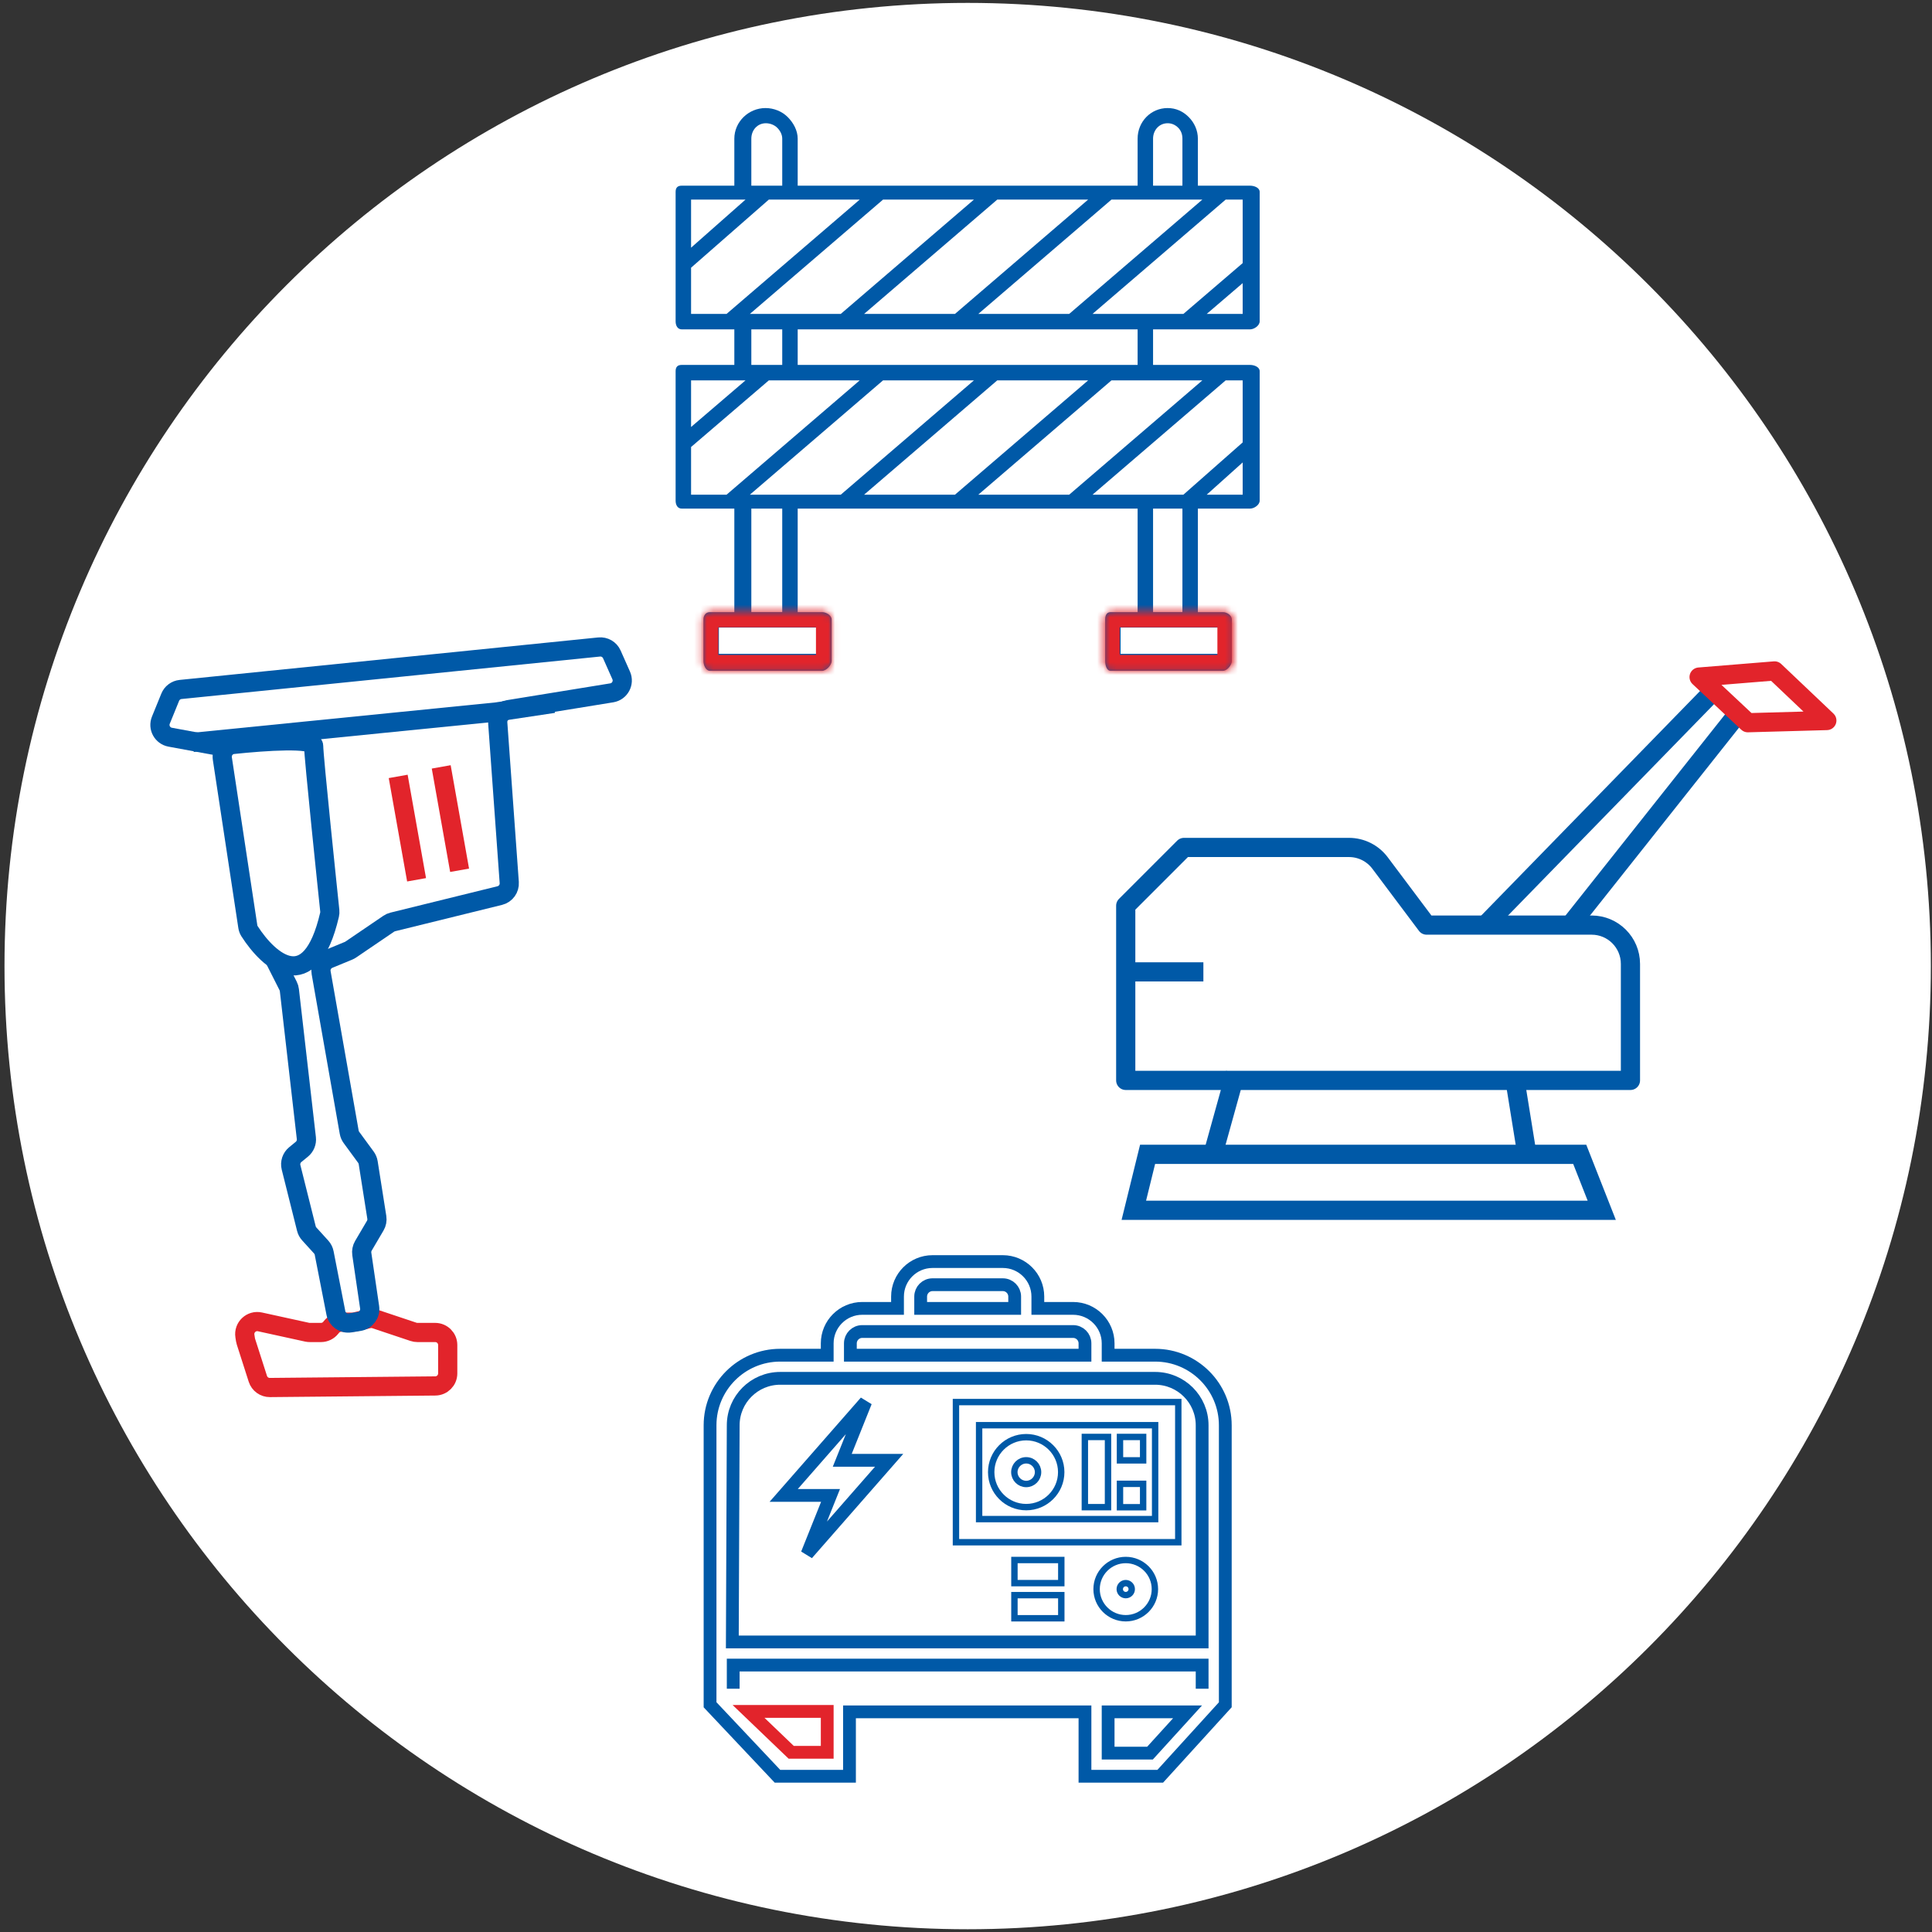 <svg width="302" height="302" viewBox="0 0 302 302" fill="none" xmlns="http://www.w3.org/2000/svg">
<rect x="0" y="0" width="302" height="302" fill="#333333" stroke="none"/>
<path d="M151.262 301.57C234.413 301.57 301.82 234.163 301.82 151.012C301.82 67.861 234.413 0.453 151.262 0.453C68.111 0.453 0.703 67.861 0.703 151.012C0.703 234.163 68.111 301.57 151.262 301.57Z" fill="white"/>
<path d="M38.738 144.839L34.757 118.585C34.592 117.495 35.359 116.483 36.455 116.367C41.569 115.827 49.027 115.341 49.027 116.594C49.027 118.262 51.253 139.527 51.551 142.364C51.573 142.575 51.558 142.791 51.51 142.999C48.48 155.974 42.062 150.327 39.007 145.566C38.866 145.345 38.777 145.098 38.738 144.839Z" stroke="#0059A7" stroke-width="3"/>
<path d="M30.141 116.047L77.599 111.292L86.532 109.949" stroke="#0059A7" stroke-width="3"/>
<path d="M62.242 121.363L65.117 137.524" stroke="#E2242B" stroke-width="3"/>
<path d="M68.969 119.875L71.843 136.036" stroke="#E2242B" stroke-width="3"/>
<path d="M40.634 206.628L48.003 208.242C48.141 208.272 48.282 208.287 48.422 208.287H50.172C50.767 208.287 51.329 208.017 51.701 207.552L51.815 207.409C52.187 206.945 52.749 206.675 53.344 206.675H55.077C55.225 206.675 55.374 206.658 55.519 206.624L57.604 206.141C57.956 206.059 58.324 206.076 58.667 206.191L64.632 208.186C64.833 208.253 65.042 208.287 65.253 208.287H68.028C69.109 208.287 69.985 209.163 69.985 210.244V214.688C69.985 215.761 69.12 216.634 68.046 216.644L42.188 216.889C41.331 216.897 40.568 216.346 40.306 215.53L38.444 209.722C38.413 209.626 38.389 209.527 38.373 209.427L38.282 208.841C38.069 207.482 39.29 206.333 40.634 206.628Z" stroke="#E2242B" stroke-width="3"/>
<path d="M42.887 149.854L45.036 154.109C45.141 154.315 45.208 154.538 45.234 154.768L47.888 177.906C47.964 178.567 47.698 179.222 47.182 179.644L46.156 180.483C45.569 180.962 45.312 181.738 45.496 182.474L47.891 192.041C47.969 192.355 48.124 192.644 48.341 192.882L50.2 194.927C50.44 195.191 50.603 195.516 50.672 195.867L52.504 205.232C52.707 206.269 53.696 206.958 54.739 206.788L56.156 206.558C57.212 206.386 57.934 205.399 57.778 204.341L56.555 196.013C56.49 195.572 56.578 195.121 56.804 194.737L58.656 191.589C58.886 191.198 58.973 190.74 58.902 190.292L57.552 181.738C57.503 181.43 57.381 181.137 57.197 180.886L54.935 177.802C54.757 177.56 54.638 177.28 54.586 176.984L50.197 152.046C50.038 151.141 50.529 150.247 51.378 149.897L54.478 148.619C54.602 148.568 54.721 148.504 54.832 148.428L60.766 144.393C60.959 144.262 61.173 144.167 61.398 144.111L78.119 139.991C79.045 139.763 79.671 138.901 79.603 137.95L77.805 113.004C77.732 111.993 78.443 111.094 79.443 110.931L95.625 108.301C96.891 108.096 97.621 106.747 97.099 105.575L95.638 102.287C95.294 101.514 94.493 101.05 93.652 101.135L28.223 107.775C27.502 107.849 26.881 108.313 26.608 108.984L25.146 112.572C24.678 113.721 25.383 115.01 26.604 115.235L33.954 116.589" stroke="#0059A7" stroke-width="3"/>
<path d="M195.396 29.024H187.245V21.678C187.245 20.399 186.713 19.197 185.81 18.293C184.906 17.388 183.798 16.891 182.518 16.891C179.879 16.891 177.826 19.038 177.826 21.678V29.024H124.69V21.678C124.69 20.398 124.028 19.196 123.124 18.293C122.22 17.388 120.936 16.891 119.657 16.891C117.017 16.891 114.787 19.038 114.787 21.678V29.024H106.567C105.912 29.024 105.609 29.337 105.609 29.993V50.236C105.609 50.892 105.912 51.486 106.567 51.486H114.787V57.041H106.567C105.912 57.041 105.609 57.365 105.609 58.02V78.263C105.609 78.919 105.912 79.503 106.567 79.503H114.787V95.686H110.98C110.324 95.686 109.957 96.197 109.957 96.853V103.308C109.957 103.964 110.324 104.864 110.98 104.864H128.507C129.162 104.864 130.004 103.964 130.004 103.308V96.853C130.004 96.197 129.162 95.686 128.507 95.686H124.69V79.503H177.826V95.686H173.626C172.971 95.686 172.754 96.197 172.754 96.853V103.308C172.754 103.964 172.971 104.864 173.626 104.864H191.153C191.809 104.864 192.559 103.964 192.559 103.308V96.853C192.559 96.197 191.809 95.686 191.153 95.686H187.245V79.503H195.396C196.052 79.503 196.906 78.919 196.906 78.263V58.02C196.906 57.365 196.052 57.041 195.396 57.041H180.241V51.486H195.396C196.052 51.486 196.906 50.892 196.906 50.236V29.993C196.906 29.337 196.052 29.024 195.396 29.024ZM194.249 41.127L184.98 49.071H170.774L191.593 31.198H194.249V41.127ZM152.921 49.071L173.74 31.198H187.947L167.128 49.071H152.921ZM135.069 49.071L155.888 31.198H170.094L149.275 49.071H135.069ZM117.216 49.071L138.035 31.198H152.242L131.423 49.071H117.216ZM180.241 21.678C180.241 20.348 181.192 19.265 182.522 19.265C183.166 19.265 183.72 19.516 184.176 19.973C184.631 20.428 184.83 21.034 184.83 21.678V29.024H180.241V21.678ZM117.444 21.678C117.444 20.348 118.386 19.265 119.716 19.265C120.36 19.265 121.039 19.516 121.496 19.973C121.951 20.427 122.275 21.033 122.275 21.678V29.024H117.444L117.444 21.678ZM116.537 31.198L108.025 38.717V31.198H116.537ZM108.025 41.846L120.183 31.198H134.389L113.57 49.071H108.025V41.846ZM117.444 51.486H122.275V57.041H117.444V51.486ZM115.972 59.456C115.973 59.456 115.973 59.456 115.974 59.456C115.974 59.456 115.975 59.456 115.976 59.456H116.537L108.025 66.745V59.456H115.972ZM108.025 69.874L120.183 59.456H123.172C123.173 59.456 123.173 59.456 123.174 59.456C123.175 59.456 123.175 59.456 123.176 59.456H134.389L113.57 77.329H108.025V69.874ZM178.788 59.456C178.788 59.456 178.789 59.456 178.79 59.456C178.79 59.456 178.791 59.456 178.792 59.456H187.947L167.128 77.329H152.921L173.74 59.456H178.788ZM149.275 77.329H135.069L155.888 59.456H170.094L149.275 77.329ZM131.423 77.329H117.216L138.035 59.456H152.242L131.423 77.329ZM127.588 102.207H112.372V98.101H115.972C115.973 98.101 115.973 98.101 115.974 98.101H123.174C123.175 98.101 123.175 98.101 123.176 98.101H127.588V102.207ZM122.275 95.685H117.444V79.503H122.275V95.685ZM190.385 102.207H175.169V98.101H178.788C178.788 98.101 178.789 98.101 178.79 98.101H185.99C185.991 98.101 185.991 98.101 185.992 98.101H190.385V102.207ZM180.241 95.685V79.503H184.83V95.685H180.241ZM188.626 77.329L194.249 72.284V77.329H188.626ZM194.249 69.155L184.98 77.329H170.774L191.593 59.456H194.249V69.155ZM177.826 57.041H124.69V51.486H177.826V57.041ZM188.626 49.071L194.249 44.257V49.071H188.626Z" fill="#0059A7"/>
<mask id="mask0_1147_1527" style="mask-type:luminance" maskUnits="userSpaceOnUse" x="109" y="95" width="22" height="10">
<path d="M128.598 95.559H111.23C110.43 95.559 109.781 96.207 109.781 97.008V103.427C109.781 104.227 110.43 104.876 111.23 104.876H128.598C129.398 104.876 130.047 104.227 130.047 103.427V97.008C130.047 96.207 129.398 95.559 128.598 95.559Z" fill="white"/>
</mask>
<g mask="url(#mask0_1147_1527)">
<path d="M128.598 95.559H111.23C110.43 95.559 109.781 96.207 109.781 97.008V103.427C109.781 104.227 110.43 104.876 111.23 104.876H128.598C129.398 104.876 130.047 104.227 130.047 103.427V97.008C130.047 96.207 129.398 95.559 128.598 95.559Z" stroke="#E2242B" stroke-width="5"/>
</g>
<mask id="mask1_1147_1527" style="mask-type:luminance" maskUnits="userSpaceOnUse" x="172" y="95" width="21" height="10">
<path d="M191.348 95.559H173.98C173.18 95.559 172.531 96.207 172.531 97.008V103.427C172.531 104.227 173.18 104.876 173.98 104.876H191.348C192.148 104.876 192.797 104.227 192.797 103.427V97.008C192.797 96.207 192.148 95.559 191.348 95.559Z" fill="white"/>
</mask>
<g mask="url(#mask1_1147_1527)">
<path d="M191.348 95.559H173.98C173.18 95.559 172.531 96.207 172.531 97.008V103.427C172.531 104.227 173.18 104.876 173.98 104.876H191.348C192.148 104.876 192.797 104.227 192.797 103.427V97.008C192.797 96.207 192.148 95.559 191.348 95.559Z" stroke="#E2242B" stroke-width="5"/>
</g>
<path d="M126.163 242.903L138.983 228.268H131.657L135.32 219.121L122.5 233.756H129.826L126.163 242.903Z" stroke="#0059A7" stroke-width="2"/>
<path d="M187.912 263.974V260.273C187.912 260.273 143.237 260.273 114.612 260.273V263.974M180.564 211.838L173.217 211.838V209.987C173.217 206.973 170.762 204.521 167.744 204.521H162.229V202.67C162.229 199.655 159.774 197.203 156.756 197.203H145.767C142.75 197.203 140.295 199.655 140.295 202.67V204.52H134.779C131.761 204.52 129.306 206.973 129.306 209.987V211.838H121.959C115.912 211.838 110.992 216.752 110.992 222.792L110.992 265.782C110.992 265.782 110.992 266.208 110.992 266.481L121.527 277.652H126.579H132.787V267.59H169.597V277.652H181.365L191.531 266.481V222.792C191.531 216.752 186.611 211.838 180.564 211.838ZM143.914 202.67C143.914 201.649 144.746 200.819 145.767 200.819H156.756C157.778 200.819 158.609 201.649 158.609 202.67V204.52H143.914V202.67ZM132.926 209.987C132.926 208.966 133.757 208.136 134.779 208.136L167.744 208.136C168.766 208.136 169.597 208.966 169.597 209.987V211.838H132.926V209.987ZM121.959 215.454H180.564C184.616 215.454 187.912 218.746 187.912 222.792V256.657H155.629H140.295H114.473L114.612 222.792C114.612 218.746 117.908 215.454 121.959 215.454ZM179.764 274.036H173.217V267.59H179.423H185.63L179.764 274.036Z" stroke="#0059A7" stroke-width="2"/>
<path d="M175.971 243.852C173.458 243.852 171.414 245.894 171.414 248.403C171.414 250.914 173.458 252.955 175.971 252.955C178.484 252.955 180.528 250.914 180.528 248.403C180.528 245.894 178.484 243.852 175.971 243.852ZM175.971 249.34C175.454 249.34 175.034 248.92 175.034 248.403C175.034 247.887 175.454 247.467 175.971 247.467C176.488 247.467 176.908 247.887 176.908 248.403C176.908 248.92 176.488 249.34 175.971 249.34Z" stroke="#0059A7"/>
<path d="M165.896 243.852H158.57V247.467H165.896V243.852Z" stroke="#0059A7"/>
<path d="M165.896 249.344H158.57V252.959H165.896V249.344Z" stroke="#0059A7"/>
<path d="M184.183 219.164H149.43V241.073H184.183V219.164ZM180.564 237.458H153.05V222.78H180.564V237.458Z" stroke="#0059A7"/>
<path d="M178.69 224.617H175.07V228.276H178.69V224.617Z" stroke="#0059A7"/>
<path d="M178.69 231.945H175.07V235.604H178.69V231.945Z" stroke="#0059A7"/>
<path d="M160.41 235.585C163.428 235.585 165.883 233.133 165.883 230.119C165.883 227.105 163.428 224.652 160.41 224.652C157.393 224.652 154.938 227.105 154.938 230.119C154.938 233.133 157.393 235.585 160.41 235.585ZM160.41 228.268C161.432 228.268 162.263 229.098 162.263 230.119C162.263 231.139 161.432 231.97 160.41 231.97C159.389 231.97 158.557 231.139 158.557 230.119C158.557 229.098 159.389 228.268 160.41 228.268Z" stroke="#0059A7"/>
<path d="M173.198 224.617H169.578V235.593H173.198V224.617Z" stroke="#0059A7"/>
<path d="M129.307 267.52H117.008L123.675 273.91H129.307V267.52Z" stroke="#E2242B" stroke-width="2"/>
<path d="M254.863 168.881H234.366H215.416H196.737H175.969V141.572L185.072 132.469H210.864C212.776 132.469 214.572 133.367 215.719 134.896L223.002 144.606H248.794C252.144 144.606 254.863 147.322 254.863 150.675V168.881Z" stroke="#0059A7" stroke-width="3" stroke-miterlimit="10" stroke-linejoin="round"/>
<path d="M188.106 151.918H175.969" stroke="#0059A7" stroke-width="3" stroke-miterlimit="10" stroke-linejoin="round"/>
<path d="M271.314 111.983L245.385 144.674M266.948 108.926L232.109 144.674" stroke="#0059A7" stroke-width="3" stroke-miterlimit="10" stroke-linejoin="round"/>
<path d="M265.594 105.836L277.394 104.875L285.561 112.628L273.209 112.971L265.594 105.836Z" stroke="#E2242B" stroke-width="3" stroke-miterlimit="10" stroke-linecap="round" stroke-linejoin="round"/>
<path d="M238.715 180.611L236.867 169.172" stroke="#0059A7" stroke-width="3" stroke-miterlimit="10" stroke-linejoin="round"/>
<path d="M189.555 180.607L193.115 167.781" stroke="#0059A7" stroke-width="3" stroke-miterlimit="10" stroke-linejoin="round"/>
<path d="M177.234 189.185L179.386 180.438H246.936L250.377 189.185H177.234Z" stroke="#0059A7" stroke-width="3"/>
</svg>
